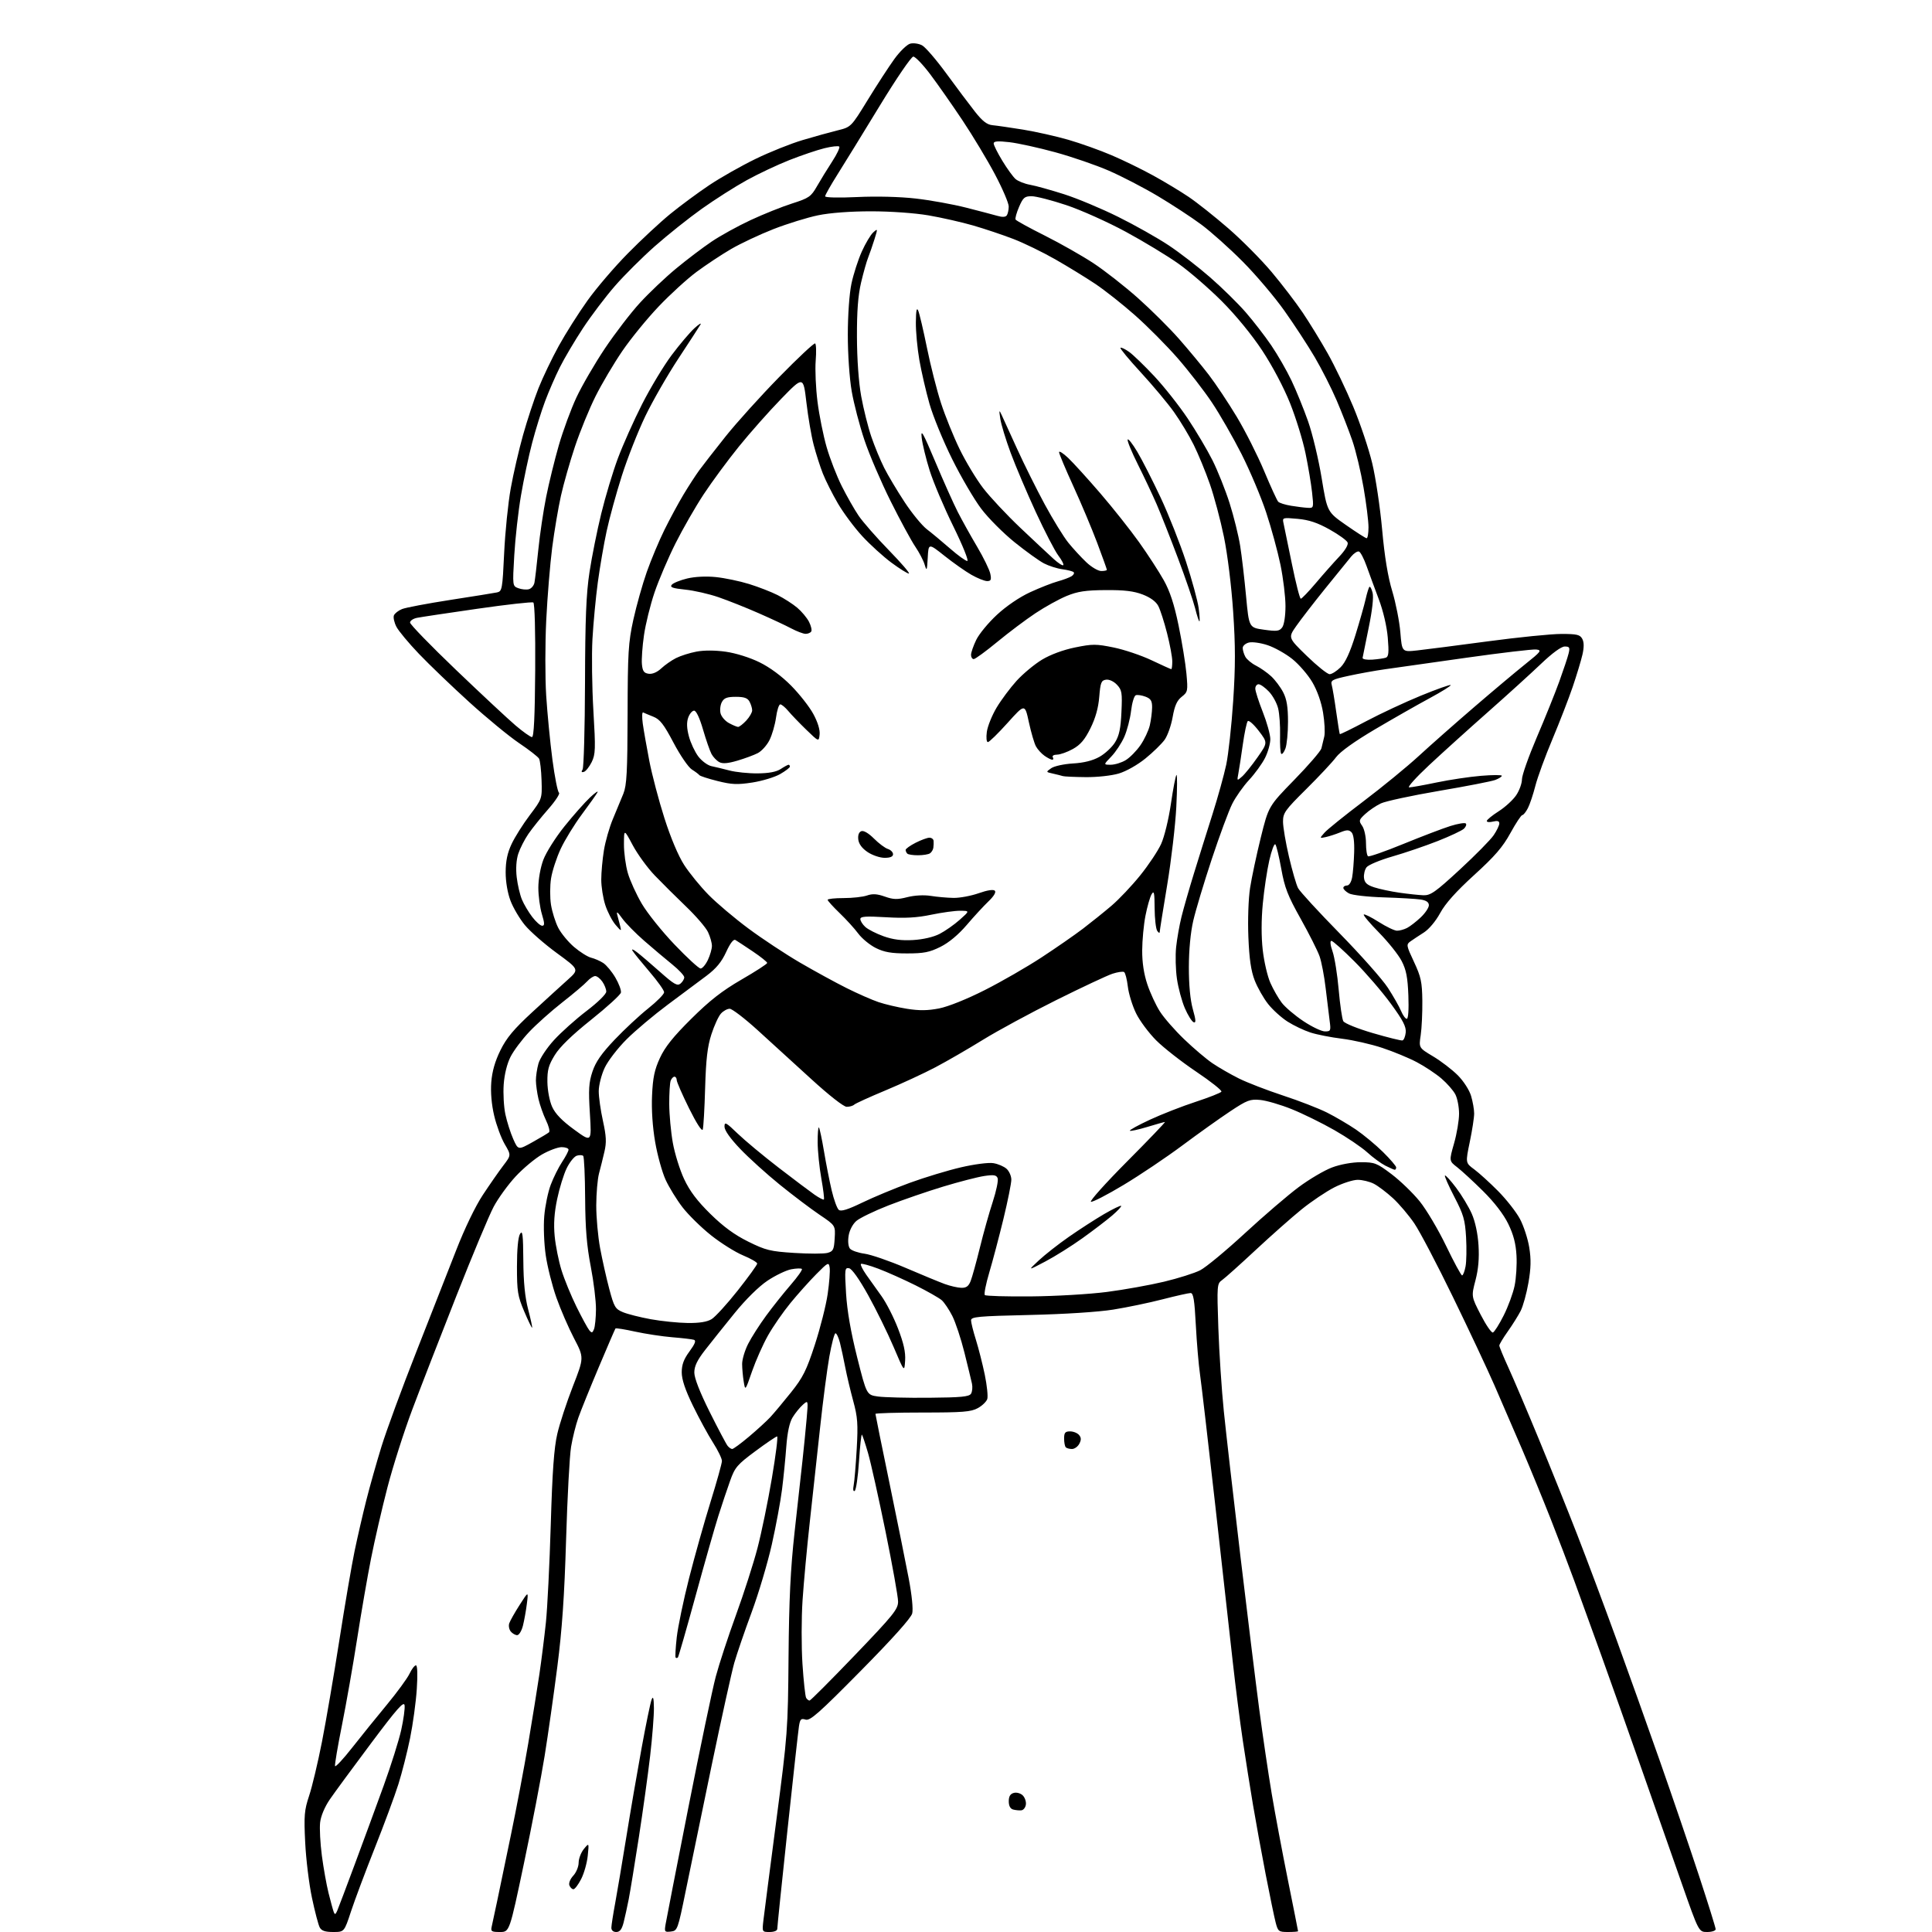 <?xml version="1.0" encoding="UTF-8" standalone="no"?>
<svg 
  version="1.1" 
  xmlns="http://www.w3.org/2000/svg" 
  xmlns:xlink="http://www.w3.org/1999/xlink" 
  xmlns:svg="http://www.w3.org/2000/svg"
  xmlns:rdf="http://www.w3.org/1999/02/22-rdf-syntax-ns#"
  xmlns:cc="http://creativecommons.org/ns#"
  xmlns:dc="http://purl.org/dc/elements/1.1/"
  viewBox="0 0 768 768"
  width="768"
  height="768"
>
<style>svg {background-color: white; }</style>"
<path stroke="none" fill="black" fill-rule="evenodd" d="M132.45,768.00C129.23,768.00 127.81,767.52 127.09,766.17C126.55,765.16 125.16,759.87 124.01,754.42C122.85,748.96 121.64,739.06 121.32,732.42C120.79,721.73 120.97,719.59 122.88,713.85C124.07,710.28 126.37,700.64 127.98,692.43C129.59,684.22 132.71,666.02 134.90,652.00C137.09,637.98 139.82,622.00 140.97,616.50C142.12,611.00 144.19,602.00 145.58,596.50C146.96,591.00 149.70,581.33 151.65,575.00C153.60,568.67 159.81,551.80 165.44,537.50C171.07,523.20 178.22,504.98 181.33,497.00C184.70,488.34 188.97,479.48 191.94,475.00C194.66,470.88 198.31,465.63 200.05,463.35C203.21,459.21 203.21,459.21 200.64,454.83C199.23,452.42 197.34,447.32 196.44,443.48C195.40,439.07 194.98,434.18 195.29,430.20C195.62,425.90 196.78,421.86 198.92,417.51C201.36,412.56 204.21,409.14 211.62,402.31C216.88,397.47 223.22,391.67 225.72,389.44C230.25,385.37 230.25,385.37 221.32,378.84C216.41,375.25 210.69,370.24 208.62,367.71C206.55,365.18 203.98,360.83 202.93,358.04C201.77,354.99 201.00,350.50 201.01,346.74C201.02,342.29 201.69,339.06 203.37,335.50C204.66,332.75 207.92,327.58 210.61,324.02C215.50,317.54 215.50,317.54 215.28,310.23C215.15,306.21 214.70,302.31 214.28,301.57C213.85,300.82 210.26,298.03 206.29,295.36C202.33,292.69 193.44,285.37 186.53,279.10C179.62,272.82 170.63,264.20 166.55,259.93C162.47,255.66 158.43,250.81 157.58,249.15C156.72,247.49 156.27,245.46 156.58,244.65C156.89,243.85 158.35,242.70 159.82,242.11C161.29,241.52 169.93,239.89 179.00,238.48C188.07,237.08 196.45,235.73 197.60,235.49C199.58,235.06 199.74,234.19 200.41,219.88C200.80,211.54 201.98,199.95 203.03,194.11C204.08,188.27 206.29,178.71 207.94,172.86C209.58,167.01 212.33,158.69 214.04,154.36C215.76,150.04 219.39,142.45 222.12,137.50C224.85,132.55 229.98,124.45 233.52,119.50C237.05,114.55 244.27,106.11 249.56,100.75C254.84,95.38 262.44,88.32 266.44,85.05C270.44,81.78 277.39,76.65 281.88,73.64C286.37,70.63 294.67,65.93 300.31,63.19C305.95,60.44 314.38,57.07 319.04,55.69C323.69,54.30 329.93,52.57 332.91,51.84C338.32,50.50 338.32,50.50 344.91,39.77C348.53,33.86 353.30,26.54 355.50,23.49C357.70,20.44 360.55,17.68 361.83,17.35C363.11,17.02 365.23,17.32 366.55,18.03C367.87,18.73 372.22,23.79 376.22,29.27C380.23,34.75 385.32,41.54 387.55,44.37C390.57,48.19 392.35,49.57 394.55,49.77C396.17,49.92 401.62,50.71 406.66,51.52C411.70,52.34 419.80,54.16 424.66,55.56C429.52,56.97 437.29,59.74 441.93,61.73C446.57,63.71 453.99,67.33 458.43,69.78C462.87,72.22 469.20,76.03 472.50,78.26C475.80,80.48 482.90,86.11 488.28,90.78C493.66,95.44 501.40,103.25 505.49,108.12C509.58,112.99 515.13,120.24 517.82,124.24C520.51,128.23 525.00,135.55 527.79,140.50C530.58,145.45 535.13,154.95 537.91,161.61C540.70,168.27 544.10,178.40 545.47,184.11C546.85,189.83 548.62,201.70 549.42,210.50C550.39,221.30 551.70,229.26 553.44,235.00C554.85,239.68 556.30,247.04 556.66,251.36C557.31,259.22 557.31,259.22 563.41,258.55C566.76,258.18 579.39,256.56 591.47,254.94C603.55,253.32 616.70,252.00 620.68,252.00C626.86,252.00 628.08,252.29 628.98,253.96C629.69,255.28 629.71,257.31 629.05,260.21C628.51,262.57 626.77,268.33 625.18,273.02C623.59,277.70 619.95,287.08 617.10,293.87C614.24,300.66 611.20,308.98 610.34,312.35C609.48,315.73 608.14,319.74 607.36,321.25C606.58,322.76 605.59,324.00 605.14,324.00C604.70,324.00 602.58,327.21 600.42,331.14C597.36,336.73 594.21,340.37 586.00,347.84C578.82,354.38 574.55,359.15 572.50,362.93C570.76,366.14 568.04,369.39 566.00,370.69C564.08,371.91 561.68,373.50 560.68,374.21C558.95,375.44 559.02,375.84 562.08,382.36C564.87,388.33 565.31,390.35 565.40,397.86C565.45,402.61 565.16,408.76 564.75,411.51C563.99,416.53 563.99,416.53 569.70,419.94C572.84,421.82 577.24,425.19 579.48,427.43C581.78,429.74 584.07,433.28 584.77,435.62C585.45,437.88 586.00,441.03 586.00,442.62C586.01,444.20 585.23,449.27 584.27,453.88C582.53,462.27 582.53,462.27 586.02,464.83C587.93,466.25 592.20,470.12 595.50,473.45C598.80,476.78 602.71,481.76 604.19,484.53C605.67,487.30 607.34,492.40 607.90,495.88C608.67,500.61 608.58,504.14 607.57,509.94C606.83,514.19 605.44,519.21 604.49,521.09C603.53,522.96 601.23,526.64 599.38,529.25C597.52,531.87 596.00,534.40 596.00,534.88C596.00,535.36 597.62,539.29 599.61,543.63C601.59,547.96 607.03,560.73 611.68,572.00C616.33,583.27 623.21,600.38 626.95,610.00C630.70,619.62 637.61,638.08 642.31,651.00C647.01,663.92 654.89,685.98 659.81,700.00C664.73,714.02 671.74,734.56 675.38,745.64C679.02,756.71 682.00,766.27 682.00,766.89C682.00,767.50 680.49,768.00 678.64,768.00C675.29,768.00 675.29,768.00 668.54,748.75C664.83,738.16 657.61,717.58 652.49,703.00C647.37,688.42 640.19,668.17 636.53,658.00C632.87,647.83 628.06,634.55 625.84,628.50C623.63,622.45 619.35,611.25 616.34,603.60C613.33,595.96 608.25,583.58 605.05,576.10C601.85,568.62 596.92,557.21 594.09,550.74C591.26,544.27 583.83,528.45 577.57,515.59C571.32,502.72 564.42,489.56 562.23,486.34C560.05,483.13 556.23,478.62 553.75,476.33C551.26,474.04 547.85,471.46 546.16,470.58C544.48,469.71 541.57,469.00 539.71,469.00C537.84,469.00 533.66,470.35 530.41,472.00C527.16,473.66 521.31,477.59 517.40,480.75C513.50,483.91 505.26,491.20 499.10,496.94C492.93,502.69 486.95,508.05 485.80,508.85C483.77,510.27 483.73,510.85 484.31,527.91C484.64,537.58 485.62,552.48 486.49,561.00C487.36,569.52 490.32,595.40 493.07,618.50C495.82,641.60 499.19,669.05 500.57,679.50C501.95,689.95 504.18,705.02 505.52,713.00C506.86,720.98 509.77,736.47 511.98,747.43C514.19,758.39 516.00,767.50 516.00,767.68C516.00,767.86 514.22,768.00 512.04,768.00C508.30,768.00 508.02,767.79 507.10,764.25C506.56,762.19 504.76,753.52 503.11,745.00C501.46,736.48 499.20,724.10 498.09,717.50C496.98,710.90 495.16,699.42 494.05,692.00C492.93,684.58 491.13,670.40 490.03,660.50C488.93,650.60 485.78,622.41 483.03,597.86C480.27,573.30 477.57,550.13 477.03,546.36C476.48,542.58 475.73,533.76 475.36,526.75C474.84,516.75 474.39,514.00 473.28,514.00C472.50,514.00 467.51,515.12 462.18,516.49C456.86,517.87 448.00,519.71 442.50,520.59C436.55,521.54 423.08,522.41 409.25,522.72C388.67,523.19 386.00,523.44 386.01,524.88C386.02,525.77 386.89,529.26 387.95,532.63C389.00,536.00 390.59,542.24 391.47,546.49C392.34,550.74 392.79,555.08 392.46,556.12C392.13,557.17 390.43,558.80 388.68,559.76C385.98,561.24 382.68,561.50 366.75,561.50C356.44,561.50 348.00,561.75 348.00,562.05C348.00,562.35 350.51,574.72 353.58,589.55C356.64,604.37 360.09,621.46 361.24,627.52C362.48,634.05 363.04,639.69 362.62,641.36C362.17,643.17 354.78,651.41 342.13,664.22C325.52,681.04 322.01,684.14 320.23,683.57C318.42,683.00 318.04,683.38 317.60,686.20C317.32,688.01 315.26,706.60 313.03,727.50C310.79,748.40 308.97,766.06 308.98,766.75C308.99,767.48 307.74,768.00 305.97,768.00C302.93,768.00 302.93,767.99 303.48,763.25C303.79,760.64 306.10,742.75 308.62,723.50C313.09,689.47 313.22,687.67 313.46,658.50C313.65,635.90 314.24,623.69 315.86,609.00C317.04,598.27 318.46,585.45 319.01,580.50C319.55,575.55 320.29,568.12 320.65,564.00C321.30,556.50 321.30,556.50 319.12,558.43C317.92,559.50 316.10,561.75 315.07,563.43C313.84,565.45 312.99,569.40 312.57,575.00C312.23,579.67 311.47,587.33 310.88,592.00C310.30,596.67 308.47,606.55 306.81,613.95C305.15,621.34 301.53,633.49 298.77,640.95C296.01,648.40 292.92,657.42 291.89,661.00C290.87,664.58 286.84,682.80 282.95,701.50C279.06,720.20 274.41,742.70 272.62,751.50C269.43,767.14 269.30,767.51 266.69,767.82C264.18,768.11 264.06,767.94 264.60,764.82C264.91,762.99 268.98,742.15 273.64,718.50C278.30,694.85 283.20,671.44 284.53,666.48C285.85,661.51 289.47,650.49 292.57,641.98C295.67,633.47 299.51,621.52 301.10,615.43C302.70,609.34 305.27,596.85 306.82,587.68C308.38,578.51 309.32,571.00 308.91,571.00C308.51,571.00 304.61,573.64 300.26,576.87C293.06,582.21 292.15,583.27 290.24,588.62C289.08,591.85 286.99,598.10 285.59,602.50C284.19,606.90 280.09,621.28 276.49,634.45C272.88,647.62 269.72,658.61 269.47,658.87C269.21,659.12 268.81,659.15 268.58,658.92C268.35,658.69 268.55,655.05 269.02,650.84C269.50,646.62 271.70,636.05 273.92,627.34C276.14,618.63 279.98,604.98 282.46,597.00C284.94,589.02 286.97,581.72 286.98,580.77C286.99,579.82 285.41,576.55 283.46,573.50C281.51,570.46 277.91,563.84 275.46,558.81C272.38,552.48 271.00,548.37 271.00,545.52C271.00,542.48 271.81,540.29 274.09,537.20C276.30,534.19 276.79,532.88 275.84,532.59C275.10,532.36 271.23,531.90 267.24,531.58C263.25,531.25 256.61,530.24 252.48,529.34C248.36,528.43 244.84,527.87 244.66,528.09C244.48,528.32 241.49,535.25 238.01,543.50C234.53,551.75 230.87,560.79 229.89,563.59C228.90,566.39 227.61,571.56 227.02,575.09C226.42,578.62 225.53,595.23 225.03,612.00C224.36,634.41 223.44,647.81 221.55,662.50C220.14,673.50 217.87,689.48 216.50,698.00C215.13,706.52 211.43,725.76 208.27,740.75C202.53,768.00 202.53,768.00 198.75,768.00C195.33,768.00 195.01,767.78 195.48,765.75C195.77,764.51 196.71,760.12 197.57,756.00C198.43,751.88 200.91,739.95 203.08,729.50C205.26,719.05 208.36,702.62 209.99,693.00C211.61,683.38 213.60,671.00 214.42,665.50C215.23,660.00 216.39,650.77 217.00,645.00C217.60,639.23 218.47,621.67 218.94,606.00C219.56,584.91 220.24,575.55 221.53,570.00C222.48,565.88 225.28,557.36 227.73,551.08C232.19,539.66 232.19,539.66 228.19,532.01C225.99,527.80 222.83,520.51 221.17,515.81C219.51,511.11 217.60,503.54 216.94,498.99C216.26,494.36 216.00,487.51 216.35,483.42C216.69,479.40 217.85,473.78 218.94,470.93C220.02,468.07 222.05,464.01 223.45,461.89C224.85,459.77 226.00,457.58 226.00,457.02C226.00,456.46 224.76,456.00 223.25,456.01C221.74,456.01 218.22,457.33 215.44,458.92C212.66,460.52 207.93,464.47 204.94,467.70C201.95,470.93 198.03,476.34 196.23,479.72C194.43,483.10 187.75,499.06 181.40,515.19C175.04,531.31 167.16,551.61 163.90,560.29C160.63,568.97 156.18,582.92 154.01,591.29C151.84,599.66 148.91,612.35 147.50,619.50C146.08,626.65 143.59,641.05 141.96,651.50C140.33,661.95 137.62,677.38 135.93,685.80C134.24,694.21 133.01,701.52 133.18,702.04C133.36,702.56 136.42,699.28 139.98,694.74C143.54,690.21 149.76,682.50 153.81,677.62C157.85,672.73 161.88,667.22 162.77,665.37C163.65,663.51 164.80,662.00 165.34,662.00C165.93,662.00 166.06,665.61 165.68,671.44C165.34,676.64 164.14,685.42 163.01,690.97C161.88,696.51 159.79,704.75 158.36,709.27C156.94,713.80 152.73,725.15 149.02,734.50C145.31,743.85 141.05,755.21 139.55,759.75C136.84,768.00 136.84,768.00 132.45,768.00zM244.96,768.00C243.75,768.00 243.01,767.33 243.03,766.25C243.05,765.29 243.73,760.90 244.55,756.50C245.36,752.10 247.33,740.40 248.93,730.50C250.52,720.60 253.26,704.66 255.01,695.07C256.76,685.49 258.57,676.71 259.04,675.57C259.64,674.07 259.89,675.02 259.94,679.00C259.97,682.02 259.30,690.58 258.44,698.00C257.58,705.42 255.55,720.05 253.93,730.50C252.31,740.95 250.51,751.98 249.92,755.00C249.33,758.02 248.41,762.19 247.89,764.25C247.18,766.98 246.39,768.00 244.96,768.00zM134.07,759.50C134.54,758.40 137.69,750.08 141.06,741.00C144.44,731.92 149.59,717.91 152.51,709.85C155.43,701.80 158.57,691.83 159.49,687.69C160.41,683.56 161.01,679.15 160.83,677.89C160.57,676.08 157.86,679.14 147.44,693.06C140.26,702.65 132.88,712.70 131.05,715.38C129.06,718.31 127.53,721.95 127.25,724.48C126.99,726.81 127.30,732.71 127.94,737.60C128.58,742.50 129.78,749.20 130.60,752.50C131.42,755.80 132.34,759.17 132.65,760.00C133.10,761.20 133.38,761.11 134.07,759.50zM227.95,751.00C227.39,751.00 226.67,750.30 226.34,749.45C226.01,748.57 226.67,746.92 227.87,745.63C229.04,744.39 230.01,742.05 230.02,740.44C230.03,738.82 230.97,736.38 232.10,735.00C234.16,732.50 234.16,732.50 233.64,737.68C233.35,740.53 232.18,744.69 231.03,746.93C229.89,749.17 228.50,751.00 227.95,751.00zM406.00,719.63C405.18,719.72 403.71,719.58 402.75,719.32C401.61,719.02 401.00,717.87 401.00,716.04C401.00,714.07 401.60,713.08 403.02,712.71C404.14,712.41 405.72,712.86 406.57,713.71C407.42,714.56 407.97,716.20 407.80,717.36C407.64,718.53 406.82,719.55 406.00,719.63zM321.81,676.00C322.20,676.00 330.27,667.91 339.76,658.02C355.20,641.93 357.00,639.69 357.00,636.64C357.00,634.76 354.76,622.26 352.03,608.86C349.29,595.46 346.16,581.40 345.06,577.62C343.96,573.83 342.86,570.53 342.62,570.29C342.38,570.04 341.85,574.84 341.46,580.94C341.06,587.05 340.30,592.31 339.76,592.65C339.17,593.01 339.01,592.12 339.35,590.38C339.66,588.79 340.20,582.30 340.56,575.95C341.12,566.07 340.92,563.31 339.18,556.95C338.06,552.85 336.63,546.80 335.99,543.50C335.36,540.20 334.41,535.81 333.89,533.75C333.36,531.69 332.56,530.00 332.12,530.00C331.68,530.00 330.59,534.16 329.68,539.25C328.78,544.34 327.12,557.05 326.00,567.50C324.88,577.95 323.04,594.77 321.92,604.87C320.80,614.98 319.50,629.03 319.03,636.10C318.56,643.16 318.55,654.56 318.99,661.42C319.44,668.27 320.10,674.36 320.46,674.94C320.82,675.52 321.43,676.00 321.81,676.00zM205.58,650.00C204.85,650.00 203.70,649.35 203.04,648.55C202.38,647.75 202.10,646.29 202.43,645.30C202.76,644.31 204.62,641.02 206.55,638.00C210.07,632.50 210.07,632.50 209.44,637.50C209.10,640.25 208.39,644.19 207.87,646.25C207.35,648.31 206.32,650.00 205.58,650.00zM291.07,576.00C291.52,576.00 294.51,573.81 297.70,571.12C300.89,568.44 304.70,564.95 306.18,563.37C307.65,561.79 311.36,557.35 314.44,553.50C319.21,547.52 320.59,544.75 323.93,534.50C326.08,527.90 328.37,518.86 329.01,514.41C329.66,509.97 330.01,505.24 329.81,503.91C329.45,501.62 329.20,501.74 324.47,506.51C321.74,509.27 317.11,514.44 314.19,518.01C311.27,521.58 307.26,527.37 305.28,530.89C303.30,534.40 300.46,540.80 298.96,545.10C296.25,552.94 296.25,552.94 295.64,549.22C295.30,547.17 295.02,544.02 295.01,542.22C295.00,540.41 296.08,536.81 297.39,534.22C298.71,531.62 301.93,526.58 304.56,523.00C307.18,519.42 311.58,513.91 314.32,510.74C317.07,507.57 319.07,504.73 318.76,504.43C318.45,504.12 316.55,504.18 314.53,504.56C312.51,504.94 308.27,506.98 305.11,509.08C301.62,511.42 296.46,516.50 291.94,522.08C287.85,527.11 282.59,533.70 280.25,536.71C277.14,540.71 276.00,543.10 276.00,545.60C276.00,547.80 278.20,553.43 282.11,561.27C285.47,567.99 288.68,574.06 289.24,574.75C289.79,575.44 290.62,576.00 291.07,576.00zM426.13,576.00C425.14,576.00 424.03,575.70 423.67,575.33C423.30,574.97 423.00,573.39 423.00,571.83C423.00,569.52 423.43,569.00 425.38,569.00C426.69,569.00 428.29,569.65 428.95,570.44C429.83,571.50 429.85,572.40 429.03,573.94C428.43,575.07 427.12,576.00 426.13,576.00zM369.29,555.63C382.10,555.52 385.25,555.22 386.00,554.01C386.50,553.19 386.67,551.39 386.37,550.01C386.07,548.63 384.72,543.05 383.36,537.61C382.01,532.18 379.84,525.65 378.56,523.11C377.27,520.58 375.38,517.76 374.36,516.86C373.34,515.96 368.68,513.31 364.00,510.97C359.32,508.64 352.63,505.64 349.12,504.32C345.62,503.00 342.51,502.15 342.23,502.44C341.94,502.73 342.90,504.66 344.35,506.73C345.81,508.80 348.54,512.64 350.43,515.26C352.32,517.88 355.27,523.66 356.98,528.11C359.23,533.94 360.02,537.50 359.80,540.85C359.50,545.50 359.50,545.50 355.20,535.39C352.83,529.83 348.30,520.60 345.13,514.89C341.60,508.53 338.65,504.36 337.53,504.15C335.82,503.82 335.74,504.48 336.32,514.15C336.74,521.05 338.21,529.50 340.72,539.50C344.50,554.50 344.50,554.50 349.00,555.13C351.48,555.48 360.60,555.71 369.29,555.63zM236.13,528.35C236.53,527.33 236.88,523.80 236.91,520.50C236.94,517.20 236.01,509.55 234.84,503.50C233.25,495.29 232.68,488.39 232.60,476.33C232.55,467.44 232.20,459.86 231.83,459.49C231.45,459.12 230.31,459.09 229.27,459.41C228.24,459.74 226.43,461.99 225.26,464.41C224.08,466.82 222.38,472.34 221.48,476.65C220.33,482.12 220.03,486.59 220.49,491.38C220.85,495.17 222.07,501.24 223.19,504.88C224.31,508.51 227.00,515.07 229.16,519.45C231.32,523.82 233.61,528.03 234.25,528.80C235.22,529.97 235.52,529.90 236.13,528.35zM593.45,529.69C594.03,529.51 595.95,526.47 597.73,522.93C599.51,519.40 601.47,514.07 602.08,511.10C602.70,508.12 603.04,502.71 602.83,499.07C602.57,494.36 601.62,490.74 599.54,486.48C597.70,482.70 594.02,477.92 589.56,473.50C585.68,469.65 581.04,465.38 579.26,464.00C576.02,461.50 576.02,461.50 578.01,454.52C579.11,450.68 580.00,445.37 580.00,442.72C580.00,440.07 579.34,436.62 578.53,435.05C577.72,433.48 575.22,430.63 572.98,428.72C570.74,426.80 566.34,423.88 563.20,422.23C560.07,420.57 553.90,418.02 549.50,416.56C545.10,415.09 537.90,413.45 533.50,412.91C529.10,412.37 523.43,411.26 520.89,410.43C518.36,409.61 514.29,407.67 511.85,406.12C509.41,404.57 505.92,401.42 504.10,399.12C502.28,396.82 499.88,392.59 498.76,389.72C497.29,385.92 496.61,381.23 496.25,372.50C495.97,365.67 496.26,357.27 496.92,353.00C497.56,348.88 499.47,339.88 501.17,333.00C504.27,320.50 504.27,320.50 514.50,310.00C520.13,304.23 524.98,298.60 525.28,297.50C525.57,296.40 526.09,294.25 526.43,292.73C526.77,291.20 526.55,286.93 525.93,283.23C525.24,279.08 523.60,274.45 521.65,271.15C519.92,268.21 516.34,264.08 513.70,261.96C511.06,259.85 506.65,257.38 503.90,256.47C501.15,255.55 497.80,255.08 496.45,255.42C495.10,255.76 494.00,256.73 494.00,257.58C494.00,258.44 494.46,260.00 495.03,261.06C495.60,262.11 497.51,263.71 499.28,264.60C501.05,265.50 503.78,267.41 505.34,268.86C506.90,270.31 509.04,273.17 510.09,275.21C511.50,277.95 512.00,281.01 512.00,286.90C512.00,291.28 511.54,296.09 510.97,297.57C510.41,299.06 509.66,299.99 509.31,299.65C508.96,299.30 508.75,295.97 508.85,292.26C508.94,288.54 508.60,283.76 508.09,281.64C507.58,279.51 505.92,276.48 504.39,274.89C502.87,273.30 501.04,272.00 500.31,272.00C499.59,272.00 499.00,272.79 499.00,273.75C499.01,274.71 500.34,278.88 501.97,283.00C503.60,287.12 504.95,291.98 504.97,293.79C504.98,295.60 504.04,298.97 502.87,301.29C501.70,303.61 498.85,307.54 496.53,310.04C494.22,312.53 491.20,316.81 489.83,319.54C488.45,322.27 484.80,332.15 481.70,341.50C478.60,350.85 475.29,361.88 474.34,366.00C473.26,370.67 472.60,377.65 472.59,384.50C472.58,391.57 473.15,397.53 474.17,401.17C475.41,405.57 475.48,406.74 474.48,406.35C473.77,406.08 472.20,403.56 470.99,400.76C469.79,397.96 468.37,392.71 467.85,389.08C467.33,385.46 467.18,379.80 467.53,376.50C467.88,373.20 468.83,367.80 469.65,364.50C470.46,361.20 472.72,353.32 474.67,347.00C476.62,340.68 479.93,330.10 482.03,323.50C484.12,316.90 486.56,308.12 487.44,304.00C488.31,299.88 489.56,288.47 490.21,278.66C491.12,264.92 491.12,256.76 490.20,243.16C489.52,232.96 487.96,220.38 486.53,213.39C485.16,206.73 482.64,197.28 480.93,192.39C479.22,187.50 476.34,180.50 474.52,176.83C472.70,173.16 469.16,167.29 466.66,163.78C464.16,160.27 458.24,153.20 453.52,148.07C448.79,142.94 445.14,138.53 445.40,138.26C445.67,138.00 447.21,138.73 448.84,139.88C450.46,141.04 454.99,145.42 458.91,149.61C462.82,153.80 468.76,161.32 472.10,166.31C475.44,171.31 479.88,178.79 481.97,182.95C484.05,187.10 487.12,194.78 488.78,200.00C490.44,205.22 492.33,212.88 492.99,217.00C493.64,221.12 494.69,230.12 495.33,237.00C496.50,249.49 496.50,249.49 502.46,250.32C507.60,251.04 508.59,250.91 509.71,249.38C510.46,248.36 511.00,244.82 511.00,240.92C511.00,237.23 510.10,229.86 509.01,224.53C507.91,219.20 505.35,209.82 503.31,203.67C501.28,197.53 496.87,187.10 493.53,180.50C490.18,173.90 484.89,164.68 481.76,160.00C478.64,155.32 472.50,147.40 468.13,142.38C463.75,137.37 456.14,129.71 451.22,125.36C446.30,121.00 439.17,115.37 435.38,112.84C431.60,110.31 424.45,105.93 419.50,103.10C414.55,100.27 407.05,96.62 402.84,95.00C398.62,93.37 391.42,90.96 386.83,89.63C382.25,88.31 374.26,86.50 369.07,85.61C363.62,84.68 354.01,84.00 346.28,84.00C338.01,84.00 329.98,84.60 325.21,85.58C320.97,86.45 313.00,88.92 307.50,91.06C302.00,93.21 294.38,96.80 290.56,99.03C286.74,101.26 280.59,105.34 276.89,108.08C273.19,110.83 266.41,117.01 261.83,121.83C257.25,126.64 250.74,134.61 247.38,139.54C244.01,144.47 239.23,152.55 236.75,157.50C234.27,162.45 230.59,171.44 228.57,177.48C226.55,183.51 224.04,192.34 222.98,197.09C221.92,201.84 220.36,211.07 219.51,217.61C218.67,224.15 217.60,237.15 217.14,246.50C216.68,255.85 216.67,269.35 217.12,276.50C217.58,283.65 218.69,295.12 219.60,302.00C220.51,308.88 221.68,314.77 222.20,315.11C222.72,315.44 220.82,318.36 217.97,321.61C215.12,324.85 211.55,329.30 210.04,331.50C208.53,333.70 206.72,337.25 206.02,339.38C205.23,341.81 205.00,345.31 205.40,348.71C205.75,351.70 206.68,355.69 207.47,357.57C208.25,359.46 210.10,362.57 211.57,364.50C213.04,366.42 214.81,368.00 215.52,368.00C216.55,368.00 216.52,367.07 215.40,363.34C214.63,360.78 214.00,356.07 214.00,352.88C214.00,349.54 214.84,344.82 215.99,341.77C217.08,338.85 220.86,332.87 224.39,328.48C227.92,324.09 232.49,318.93 234.55,317.00C236.61,315.07 237.94,314.18 237.49,315.00C237.04,315.82 234.26,319.76 231.29,323.74C228.33,327.72 224.56,333.86 222.91,337.38C221.26,340.90 219.53,346.19 219.06,349.14C218.59,352.09 218.58,356.82 219.03,359.66C219.49,362.49 220.78,366.61 221.90,368.80C223.02,370.99 225.85,374.43 228.19,376.43C230.53,378.43 233.58,380.35 234.97,380.70C236.36,381.04 238.53,381.98 239.79,382.80C241.05,383.62 243.22,386.23 244.62,388.61C246.02,391.00 247.01,393.67 246.83,394.56C246.65,395.45 241.34,400.30 235.03,405.34C227.36,411.46 222.55,416.13 220.54,419.40C218.05,423.45 217.54,425.32 217.60,430.14C217.65,433.45 218.46,437.70 219.48,439.97C220.74,442.75 223.40,445.51 228.25,449.04C235.20,454.12 235.20,454.12 234.49,442.66C233.89,433.10 234.06,430.33 235.51,425.97C236.79,422.12 239.10,418.80 244.31,413.31C248.19,409.22 254.21,403.62 257.69,400.85C261.16,398.09 264.00,395.20 264.00,394.44C264.00,393.68 261.39,390.00 258.19,386.28C255.00,382.55 251.98,378.83 251.49,378.02C250.93,377.09 251.57,377.28 253.20,378.52C254.63,379.61 258.77,383.14 262.40,386.37C267.91,391.27 269.25,392.04 270.50,391.00C271.33,390.32 272.00,389.19 272.00,388.50C272.00,387.81 269.86,385.51 267.25,383.40C264.64,381.29 259.64,377.08 256.14,374.03C252.64,370.99 248.65,366.93 247.28,365.00C245.45,362.44 244.94,362.10 245.39,363.75C245.73,364.99 246.26,367.01 246.57,368.25C247.09,370.28 246.90,370.22 244.68,367.62C243.33,366.04 241.50,362.50 240.61,359.76C239.72,357.01 239.00,352.46 239.01,349.64C239.01,346.81 239.49,341.57 240.07,338.00C240.65,334.43 242.26,328.80 243.66,325.50C245.05,322.20 246.92,317.70 247.80,315.50C249.14,312.17 249.42,306.86 249.48,284.00C249.53,259.37 249.77,255.44 251.77,246.31C253.01,240.71 255.41,232.16 257.12,227.32C258.83,222.49 261.98,214.96 264.13,210.61C266.29,206.25 269.69,199.95 271.71,196.59C273.72,193.24 276.52,188.93 277.92,187.00C279.32,185.07 284.05,179.00 288.43,173.50C292.82,168.00 302.45,157.33 309.85,149.78C317.24,142.23 323.62,136.27 324.03,136.52C324.44,136.77 324.54,139.88 324.25,143.42C323.97,146.97 324.29,154.28 324.97,159.68C325.65,165.07 327.29,173.22 328.61,177.78C329.93,182.34 332.64,189.32 334.64,193.29C336.63,197.25 339.63,202.53 341.31,205.00C342.98,207.47 348.40,213.66 353.36,218.75C358.31,223.84 361.89,228.00 361.29,228.00C360.70,228.00 357.58,226.05 354.36,223.67C351.14,221.29 345.93,216.56 342.78,213.15C339.63,209.74 335.27,203.88 333.08,200.13C330.89,196.38 328.20,191.03 327.10,188.25C326.00,185.47 324.36,180.33 323.45,176.84C322.53,173.36 321.24,165.78 320.56,160.00C319.33,149.50 319.33,149.50 310.58,158.50C305.76,163.45 298.18,172.00 293.73,177.50C289.28,183.00 282.98,191.55 279.72,196.50C276.46,201.45 271.42,210.22 268.52,216.00C265.62,221.78 261.87,230.55 260.19,235.50C258.51,240.45 256.62,248.11 255.99,252.52C255.35,256.92 254.99,262.10 255.17,264.02C255.43,266.80 255.98,267.57 257.86,267.83C259.33,268.04 261.21,267.24 262.86,265.70C264.31,264.34 266.96,262.49 268.75,261.59C270.54,260.69 274.18,259.53 276.85,259.03C279.86,258.46 284.29,258.47 288.52,259.07C292.50,259.64 298.08,261.38 301.92,263.27C306.04,265.29 310.75,268.77 314.50,272.57C317.80,275.91 321.77,280.97 323.31,283.82C325.06,287.03 326.01,290.13 325.81,291.96C325.50,294.91 325.50,294.91 320.50,290.07C317.75,287.40 314.52,284.04 313.33,282.61C312.13,281.17 310.71,280.00 310.17,280.00C309.63,280.00 308.87,282.36 308.48,285.25C308.08,288.14 306.91,292.18 305.87,294.23C304.83,296.28 302.75,298.59 301.24,299.37C299.73,300.15 296.09,301.50 293.14,302.37C289.35,303.49 287.24,303.66 285.92,302.95C284.89,302.40 283.50,300.95 282.84,299.73C282.18,298.50 280.66,294.12 279.46,290.00C278.12,285.38 276.76,282.50 275.92,282.50C275.16,282.50 274.11,283.75 273.57,285.27C272.90,287.19 272.98,289.49 273.86,292.76C274.55,295.34 276.24,298.93 277.60,300.72C278.97,302.52 281.31,304.24 282.79,304.55C284.28,304.86 287.52,305.64 290.00,306.29C292.48,306.94 297.48,307.46 301.13,307.43C305.61,307.40 308.59,306.84 310.34,305.70C311.77,304.76 313.17,304.00 313.46,304.00C313.76,304.00 314.00,304.34 313.99,304.75C313.99,305.16 312.23,306.50 310.08,307.73C307.94,308.95 302.99,310.45 299.08,311.06C293.12,311.98 290.88,311.89 285.23,310.47C281.53,309.55 278.27,308.49 278.00,308.12C277.73,307.75 276.38,306.74 275.00,305.87C273.62,304.99 270.35,300.21 267.73,295.23C263.89,287.94 262.33,285.93 259.73,284.91C257.95,284.20 256.13,283.44 255.67,283.21C255.22,282.97 255.15,284.97 255.51,287.64C255.88,290.31 257.06,297.00 258.12,302.50C259.19,308.00 261.88,318.23 264.12,325.23C266.61,333.04 269.64,340.23 271.97,343.84C274.06,347.07 278.41,352.41 281.64,355.69C284.86,358.98 292.00,365.01 297.51,369.10C303.01,373.19 312.24,379.28 318.01,382.65C323.78,386.01 332.10,390.56 336.50,392.76C340.90,394.96 346.62,397.48 349.21,398.35C351.80,399.23 356.90,400.43 360.55,401.01C365.45,401.79 368.77,401.75 373.33,400.86C376.97,400.14 384.38,397.16 391.49,393.56C398.10,390.22 408.23,384.38 414.00,380.60C419.77,376.82 427.20,371.67 430.50,369.16C433.80,366.64 438.90,362.54 441.84,360.04C444.78,357.54 449.91,352.12 453.23,348.00C456.56,343.88 460.31,338.25 461.56,335.50C462.84,332.71 464.56,325.66 465.45,319.56C466.33,313.54 467.32,308.37 467.66,308.06C468.00,307.75 467.97,313.46 467.60,320.74C467.23,328.02 465.60,341.97 463.98,351.74C462.35,361.51 461.01,369.95 461.00,370.50C460.98,371.05 460.53,370.82 460.00,370.00C459.47,369.18 459.01,365.12 458.98,361.00C458.95,354.79 458.74,353.85 457.77,355.50C457.13,356.60 456.04,360.43 455.34,364.00C454.64,367.57 454.06,373.78 454.04,377.78C454.01,382.58 454.71,387.19 456.08,391.28C457.22,394.70 459.47,399.56 461.08,402.08C462.68,404.60 467.03,409.58 470.75,413.14C474.46,416.71 479.52,421.00 482.00,422.68C484.48,424.36 489.20,427.08 492.50,428.72C495.80,430.36 503.68,433.40 510.00,435.48C516.33,437.55 524.20,440.61 527.50,442.26C530.80,443.92 535.98,446.96 539.00,449.01C542.02,451.07 546.86,455.08 549.75,457.93C552.64,460.78 555.00,463.54 555.00,464.06C555.00,464.57 554.75,465.00 554.45,465.00C554.15,465.00 552.46,464.26 550.70,463.37C548.94,462.47 545.70,460.09 543.50,458.08C541.30,456.07 535.45,452.11 530.50,449.28C525.55,446.45 517.90,442.69 513.50,440.92C509.10,439.14 503.48,437.50 501.00,437.25C496.93,436.86 495.78,437.29 489.00,441.79C484.88,444.52 476.32,450.62 470.00,455.33C463.68,460.04 453.18,467.10 446.67,471.01C440.17,474.92 434.32,477.94 433.67,477.72C433.03,477.50 439.51,470.28 448.08,461.66C456.65,453.05 463.40,446.00 463.08,446.01C462.76,446.01 459.60,446.90 456.05,447.98C452.51,449.05 449.40,449.73 449.14,449.48C448.89,449.22 452.47,447.26 457.09,445.11C461.72,442.96 469.89,439.76 475.25,438.01C480.61,436.25 485.24,434.43 485.53,433.95C485.82,433.48 481.32,429.91 475.53,426.02C469.74,422.13 462.58,416.53 459.62,413.58C456.67,410.62 453.05,405.77 451.60,402.79C450.14,399.81 448.67,395.03 448.33,392.16C447.99,389.29 447.32,386.70 446.84,386.40C446.36,386.10 444.28,386.40 442.23,387.07C440.18,387.74 430.13,392.45 419.90,397.54C409.67,402.64 396.55,409.74 390.74,413.33C384.93,416.92 376.43,421.84 371.84,424.26C367.25,426.68 358.32,430.81 352.00,433.45C345.68,436.08 340.07,438.63 339.55,439.12C339.03,439.60 337.68,439.99 336.55,439.97C335.36,439.96 329.46,435.33 322.50,428.96C315.90,422.92 306.29,414.16 301.15,409.49C296.01,404.82 291.02,401.00 290.06,401.00C289.10,401.00 287.53,401.86 286.58,402.92C285.62,403.97 283.92,407.68 282.79,411.17C281.22,416.02 280.64,421.00 280.30,432.50C280.07,440.75 279.64,448.18 279.35,449.00C279.04,449.90 276.85,446.50 273.91,440.58C271.21,435.12 269.00,430.06 269.00,429.33C269.00,428.60 268.60,428.00 268.11,428.00C267.62,428.00 266.94,428.71 266.61,429.58C266.27,430.45 266.02,434.61 266.03,438.83C266.05,443.05 266.69,450.00 267.46,454.29C268.22,458.57 270.24,465.06 271.95,468.70C274.17,473.45 277.13,477.38 282.37,482.53C287.55,487.62 291.97,490.86 297.43,493.56C304.40,497.01 306.20,497.45 315.75,498.06C321.57,498.43 327.50,498.43 328.92,498.05C331.21,497.44 331.53,496.79 331.80,492.25C332.10,487.14 332.10,487.14 325.80,482.89C322.33,480.55 315.23,475.18 310.00,470.95C304.77,466.72 297.69,460.31 294.25,456.71C290.29,452.57 288.00,449.33 288.00,447.87C288.00,445.82 288.57,446.12 293.25,450.63C296.14,453.41 303.45,459.49 309.50,464.15C315.55,468.81 321.99,473.65 323.81,474.92C325.63,476.18 327.29,477.04 327.51,476.82C327.73,476.60 327.27,472.84 326.49,468.46C325.71,464.08 325.05,457.61 325.03,454.08C325.02,450.55 325.24,447.90 325.53,448.19C325.81,448.48 326.72,452.72 327.54,457.61C328.36,462.50 329.74,469.52 330.61,473.21C331.48,476.90 332.75,480.38 333.43,480.94C334.31,481.68 336.98,480.85 342.75,478.06C347.19,475.91 355.70,472.37 361.66,470.19C367.62,468.02 376.77,465.24 382.00,464.03C387.38,462.78 392.96,462.06 394.87,462.37C396.73,462.67 399.09,463.68 400.12,464.61C401.16,465.55 402.01,467.48 402.02,468.90C402.03,470.33 400.62,477.35 398.89,484.50C397.15,491.65 394.62,501.24 393.26,505.81C391.90,510.38 391.10,514.43 391.49,514.81C391.87,515.19 400.13,515.43 409.85,515.34C419.56,515.26 433.12,514.46 440.00,513.57C446.88,512.68 457.11,510.84 462.75,509.49C468.39,508.14 474.85,506.10 477.09,504.95C479.34,503.81 487.32,497.20 494.84,490.26C502.35,483.33 511.98,475.07 516.23,471.91C520.48,468.75 526.46,465.22 529.52,464.08C532.84,462.84 537.45,462.00 540.98,462.00C546.48,462.00 547.32,462.33 553.16,466.75C556.61,469.36 561.63,474.20 564.31,477.50C566.99,480.80 571.73,488.78 574.84,495.24C577.95,501.70 580.82,506.99 581.20,506.99C581.59,507.00 582.21,505.39 582.58,503.43C582.95,501.47 583.04,496.26 582.79,491.85C582.38,484.89 581.78,482.80 578.13,475.79C575.83,471.35 574.14,467.53 574.38,467.29C574.62,467.04 576.63,469.24 578.84,472.17C581.05,475.10 583.85,479.75 585.06,482.50C586.42,485.59 587.44,490.37 587.73,495.00C588.06,500.15 587.68,504.51 586.53,508.92C584.85,515.35 584.85,515.35 588.63,522.69C590.71,526.73 592.88,529.88 593.45,529.69zM211.52,527.79C211.38,527.95 209.96,525.03 208.38,521.30C205.79,515.20 205.50,513.40 205.50,503.51C205.50,496.61 205.96,491.75 206.72,490.50C207.72,488.85 207.95,490.71 208.03,501.00C208.09,509.67 208.68,515.64 209.95,520.50C210.96,524.35 211.67,527.63 211.52,527.79zM273.35,525.91C277.99,525.97 281.04,525.48 282.85,524.40C284.31,523.52 288.99,518.39 293.25,513.01C297.51,507.62 301.00,502.80 301.00,502.29C301.00,501.78 298.47,500.32 295.39,499.04C292.30,497.76 286.56,494.16 282.64,491.04C278.71,487.91 273.61,482.90 271.29,479.89C268.98,476.88 265.96,471.97 264.58,468.96C263.21,465.96 261.34,459.23 260.44,454.00C259.41,448.06 258.94,441.13 259.20,435.50C259.51,428.39 260.17,425.26 262.32,420.58C264.32,416.23 267.61,412.11 274.77,405.01C282.14,397.70 286.99,393.91 294.72,389.42C300.35,386.17 304.96,383.18 304.97,382.79C304.99,382.40 302.41,380.34 299.25,378.21C296.09,376.09 292.97,374.04 292.33,373.66C291.58,373.23 290.26,374.95 288.66,378.43C286.84,382.40 284.72,384.97 280.83,387.90C277.90,390.10 271.00,395.25 265.50,399.33C260.00,403.42 252.62,409.62 249.10,413.13C245.57,416.64 241.64,421.75 240.36,424.50C239.07,427.25 238.02,431.40 238.01,433.72C238.00,436.04 238.75,441.38 239.68,445.57C241.02,451.68 241.14,454.13 240.26,457.85C239.67,460.41 238.70,464.30 238.11,466.50C237.53,468.70 237.04,474.39 237.02,479.14C237.01,483.89 237.70,491.54 238.55,496.14C239.41,500.74 241.04,508.04 242.19,512.36C244.10,519.54 244.56,520.34 247.62,521.61C249.46,522.38 254.46,523.64 258.73,524.42C263.00,525.19 269.58,525.86 273.35,525.91zM382.13,511.93C384.10,511.98 385.03,511.31 385.84,509.25C386.44,507.74 388.09,501.77 389.51,496.00C390.92,490.23 393.23,482.00 394.64,477.72C396.04,473.43 396.92,469.22 396.58,468.35C396.09,467.08 395.07,466.91 391.24,467.48C388.63,467.87 381.32,469.76 375.00,471.67C368.68,473.58 358.86,476.96 353.19,479.17C347.52,481.39 341.77,484.17 340.41,485.35C338.96,486.61 337.68,489.06 337.34,491.24C336.98,493.45 337.21,495.54 337.88,496.36C338.51,497.11 341.13,498.02 343.70,498.37C346.28,498.73 353.58,501.25 359.94,503.97C366.30,506.70 373.30,509.59 375.50,510.40C377.70,511.20 380.68,511.89 382.13,511.93zM415.50,501.48C408.50,505.17 408.50,505.17 412.92,501.05C415.34,498.79 420.74,494.55 424.92,491.64C429.09,488.73 435.37,484.68 438.87,482.63C442.38,480.59 445.44,479.11 445.67,479.34C445.91,479.57 444.30,481.30 442.10,483.19C439.90,485.07 434.59,489.13 430.30,492.20C426.01,495.28 419.35,499.46 415.50,501.48zM211.74,453.99C214.91,452.23 217.84,450.47 218.25,450.09C218.67,449.70 218.12,447.55 217.03,445.31C215.95,443.06 214.61,439.26 214.05,436.86C213.50,434.46 213.04,431.15 213.03,429.50C213.02,427.85 213.47,424.83 214.04,422.79C214.61,420.73 217.37,416.57 220.23,413.44C223.07,410.33 228.90,405.12 233.19,401.85C237.65,398.46 241.00,395.17 241.00,394.18C241.00,393.22 240.30,391.44 239.44,390.22C238.59,389.00 237.31,388.00 236.60,388.00C235.89,388.00 234.45,388.95 233.40,390.11C232.36,391.27 227.90,395.04 223.50,398.48C219.10,401.93 213.19,407.20 210.36,410.20C207.53,413.19 204.20,417.64 202.96,420.07C201.57,422.80 200.52,427.02 200.23,431.07C199.97,434.68 200.27,440.04 200.90,442.98C201.53,445.92 202.93,450.32 204.01,452.76C205.98,457.20 205.98,457.20 211.74,453.99zM557.50,413.59C558.05,413.45 558.63,412.03 558.80,410.41C559.02,408.14 557.70,405.57 552.89,398.99C549.49,394.32 543.00,386.79 538.48,382.25C533.96,377.71 529.80,374.00 529.25,374.00C528.64,374.00 528.82,375.69 529.72,378.25C530.53,380.59 531.63,387.42 532.15,393.43C532.68,399.45 533.50,405.07 533.98,405.93C534.47,406.80 539.63,408.89 545.68,410.66C551.63,412.40 556.95,413.72 557.50,413.59zM526.68,410.00C528.98,410.00 529.09,409.75 528.55,405.75C528.24,403.41 527.53,397.59 526.97,392.82C526.42,388.05 525.32,382.33 524.54,380.11C523.76,377.90 520.37,371.18 517.02,365.19C511.91,356.07 510.66,352.85 509.33,345.40C508.45,340.50 507.39,336.12 506.97,335.65C506.55,335.19 505.47,338.04 504.57,341.99C503.67,345.94 502.50,353.71 501.98,359.25C501.37,365.64 501.36,372.39 501.96,377.67C502.48,382.26 503.84,388.12 504.99,390.70C506.13,393.28 508.16,396.83 509.51,398.60C510.85,400.36 514.71,403.65 518.09,405.90C521.47,408.16 525.33,410.00 526.68,410.00zM559.22,405.00C559.81,405.00 560.06,401.33 559.85,395.75C559.57,388.48 559.00,385.53 557.17,382.00C555.89,379.52 551.86,374.48 548.23,370.78C544.59,367.08 541.84,363.83 542.12,363.54C542.41,363.26 545.08,364.59 548.07,366.49C551.06,368.39 554.32,369.96 555.32,369.97C556.31,369.99 558.11,369.50 559.32,368.88C560.52,368.26 562.96,366.38 564.75,364.68C566.54,362.99 568.00,360.82 568.00,359.85C568.00,358.64 566.99,357.93 564.75,357.58C562.96,357.30 556.33,356.92 550.00,356.72C543.55,356.52 537.51,355.83 536.25,355.15C535.01,354.48 534.00,353.50 534.00,352.96C534.00,352.43 534.65,352.00 535.45,352.00C536.31,352.00 537.15,350.66 537.50,348.75C537.83,346.96 538.19,342.49 538.30,338.81C538.43,334.50 538.05,331.66 537.24,330.84C536.21,329.82 535.35,329.82 532.74,330.89C530.96,331.61 528.38,332.45 527.00,332.75C524.50,333.29 524.50,333.29 526.50,331.01C527.60,329.75 534.58,324.13 542.00,318.52C549.42,312.91 559.33,304.80 564.00,300.50C568.67,296.20 578.58,287.46 586.00,281.08C593.42,274.69 602.59,267.00 606.36,263.98C612.59,259.00 612.99,258.47 610.70,258.19C609.31,258.02 596.78,259.50 582.84,261.47C568.90,263.45 554.35,265.51 550.50,266.05C546.65,266.59 540.20,267.76 536.16,268.64C529.48,270.10 528.88,270.43 529.40,272.37C529.72,273.54 530.52,278.32 531.17,283.00C531.83,287.68 532.47,291.64 532.59,291.82C532.71,292.00 537.46,289.67 543.15,286.65C548.84,283.64 558.61,279.08 564.86,276.52C571.10,273.97 576.41,272.08 576.66,272.33C576.91,272.58 573.15,274.92 568.31,277.54C563.46,280.15 553.70,285.72 546.61,289.90C538.49,294.69 532.76,298.79 531.11,301.00C529.68,302.93 524.34,308.63 519.25,313.68C510.77,322.08 510.00,323.17 510.02,326.68C510.03,328.78 511.09,335.02 512.38,340.55C513.67,346.08 515.30,351.71 516.01,353.05C516.72,354.40 524.16,362.49 532.54,371.04C540.91,379.59 549.55,389.33 551.73,392.70C553.90,396.06 556.26,400.21 556.96,401.91C557.67,403.61 558.68,405.00 559.22,405.00zM278.50,385.00C279.20,385.00 280.50,383.47 281.39,381.60C282.27,379.73 283.00,377.21 283.00,376.00C283.00,374.79 282.30,372.32 281.44,370.51C280.58,368.69 276.65,364.13 272.71,360.36C268.77,356.59 263.18,351.02 260.27,348.00C257.37,344.98 253.44,339.57 251.53,336.00C248.06,329.50 248.06,329.50 248.03,335.57C248.01,338.91 248.71,344.08 249.58,347.07C250.45,350.06 252.95,355.55 255.14,359.27C257.33,363.00 263.19,370.31 268.18,375.52C273.16,380.74 277.81,385.00 278.50,385.00zM360.55,379.00C354.34,379.00 351.51,378.51 348.18,376.86C345.81,375.69 342.66,373.10 341.18,371.12C339.71,369.13 336.36,365.46 333.75,362.95C331.14,360.43 329.00,358.07 329.00,357.69C329.00,357.31 331.86,357.00 335.35,357.00C338.84,357.00 343.03,356.54 344.65,355.97C346.85,355.21 348.64,355.31 351.72,356.40C355.13,357.61 356.69,357.65 360.68,356.63C363.59,355.90 367.28,355.70 370.00,356.13C372.48,356.53 376.54,356.89 379.04,356.93C381.53,356.97 386.03,356.13 389.04,355.07C392.42,353.87 394.86,353.49 395.45,354.06C396.04,354.65 395.10,356.23 392.95,358.29C391.05,360.11 387.15,364.33 384.29,367.69C380.97,371.57 377.17,374.74 373.84,376.39C369.50,378.55 367.23,379.00 360.55,379.00zM363.00,373.68C366.94,373.45 371.08,372.49 373.50,371.24C375.70,370.11 379.30,367.59 381.50,365.63C385.50,362.08 385.50,362.08 381.71,362.04C379.62,362.02 374.45,362.73 370.21,363.61C364.52,364.81 359.81,365.07 352.25,364.62C344.06,364.14 342.00,364.29 342.00,365.35C342.00,366.09 342.90,367.50 344.00,368.50C345.10,369.49 348.36,371.15 351.25,372.18C354.98,373.51 358.38,373.95 363.00,373.68zM565.80,355.88C568.67,355.98 570.57,354.65 580.30,345.67C586.46,339.99 592.51,333.85 593.75,332.02C594.99,330.20 596.00,328.09 596.00,327.33C596.00,326.37 595.26,326.15 593.50,326.59C592.12,326.93 591.01,326.83 591.02,326.36C591.03,325.89 593.15,324.15 595.74,322.50C598.33,320.85 601.47,317.97 602.72,316.10C603.98,314.23 605.00,311.40 605.00,309.80C605.00,308.20 607.64,300.73 610.86,293.19C614.09,285.66 618.11,275.68 619.81,271.00C621.50,266.32 623.19,261.26 623.55,259.75C624.13,257.38 623.91,257.00 622.00,257.00C620.63,257.00 617.07,259.60 612.64,263.83C608.71,267.58 599.20,276.22 591.50,283.02C583.80,289.82 573.26,299.34 568.07,304.19C562.88,309.04 559.32,313.00 560.16,313.00C561.00,313.00 565.92,312.12 571.09,311.04C576.27,309.96 584.21,308.77 588.75,308.40C593.29,308.02 597.00,308.01 597.00,308.38C597.00,308.75 595.82,309.50 594.37,310.05C592.93,310.60 582.88,312.55 572.05,314.39C561.21,316.24 550.80,318.48 548.91,319.37C547.02,320.27 544.24,322.15 542.72,323.56C540.16,325.93 540.07,326.26 541.48,328.28C542.32,329.47 543.00,332.56 543.00,335.16C543.00,337.76 543.37,340.11 543.82,340.39C544.27,340.66 550.58,338.46 557.86,335.48C565.13,332.51 573.53,329.30 576.53,328.36C579.52,327.42 582.29,326.96 582.68,327.35C583.06,327.73 582.73,328.66 581.94,329.42C581.15,330.17 576.45,332.38 571.50,334.33C566.55,336.28 558.45,339.04 553.50,340.46C548.55,341.89 543.92,343.82 543.21,344.77C542.50,345.72 542.05,347.62 542.21,349.00C542.43,350.90 543.40,351.80 546.28,352.73C548.36,353.41 552.86,354.37 556.28,354.86C559.70,355.35 563.98,355.81 565.80,355.88zM351.65,341.00C349.80,341.00 346.77,339.97 344.90,338.72C342.68,337.23 341.39,335.49 341.18,333.71C340.98,331.98 341.42,330.78 342.38,330.41C343.31,330.05 345.25,331.19 347.40,333.33C349.32,335.26 351.82,337.13 352.95,337.48C354.08,337.84 355.00,338.78 355.00,339.57C355.00,340.53 353.89,341.00 351.65,341.00zM364.92,339.98C362.95,339.99 361.03,339.70 360.67,339.33C360.30,338.97 360.00,338.30 360.00,337.85C360.00,337.41 361.78,336.13 363.96,335.02C366.14,333.91 368.61,333.00 369.46,333.00C370.31,333.00 371.05,333.56 371.12,334.25C371.18,334.94 371.14,336.18 371.02,337.00C370.90,337.82 370.28,338.83 369.65,339.23C369.02,339.64 366.89,339.98 364.92,339.98zM493.75,308.68C494.88,307.69 497.64,304.25 499.88,301.05C503.96,295.24 503.96,295.24 500.37,290.53C498.39,287.94 496.43,286.20 496.00,286.66C495.58,287.12 494.69,291.32 494.03,296.00C493.37,300.68 492.58,305.85 492.26,307.50C491.70,310.46 491.72,310.48 493.75,308.68zM431.57,308.92C427.13,308.88 423.05,308.69 422.50,308.51C421.95,308.33 420.20,307.89 418.61,307.53C415.72,306.89 415.72,306.89 417.87,305.38C419.06,304.54 422.93,303.70 426.52,303.49C430.87,303.24 434.36,302.36 437.06,300.85C439.28,299.60 442.07,297.01 443.25,295.09C444.89,292.44 445.50,289.59 445.79,283.06C446.15,275.33 445.97,274.28 444.00,272.19C442.72,270.84 440.92,270.01 439.66,270.19C437.77,270.46 437.44,271.30 436.97,277.00C436.62,281.38 435.48,285.46 433.47,289.50C431.25,294.00 429.50,296.06 426.50,297.73C424.30,298.96 421.46,299.97 420.19,299.98C418.91,299.99 418.16,300.44 418.50,301.00C418.84,301.55 418.74,302.00 418.28,302.00C417.82,302.00 416.45,301.30 415.23,300.45C414.01,299.60 412.47,297.91 411.81,296.70C411.14,295.49 409.88,291.17 409.00,287.11C407.40,279.71 407.40,279.71 400.53,287.36C396.75,291.56 393.23,295.00 392.70,295.00C392.15,295.00 391.97,293.25 392.28,290.94C392.58,288.71 394.33,284.37 396.16,281.30C398.00,278.22 401.59,273.41 404.14,270.60C406.70,267.80 411.24,264.02 414.25,262.21C417.59,260.20 422.68,258.32 427.36,257.37C434.28,255.96 435.72,255.96 442.67,257.38C446.89,258.24 453.69,260.53 457.78,262.47C461.86,264.41 465.39,266.00 465.60,266.00C465.82,266.00 466.00,264.61 466.00,262.92C466.00,261.22 465.07,256.19 463.93,251.74C462.80,247.28 461.23,242.41 460.45,240.91C459.54,239.15 457.35,237.53 454.27,236.34C450.72,234.97 446.95,234.52 439.50,234.57C431.53,234.63 428.39,235.10 424.02,236.90C421.01,238.14 415.43,241.22 411.63,243.75C407.83,246.27 400.99,251.41 396.43,255.17C391.87,258.93 387.66,262.00 387.07,262.00C386.48,262.00 386.00,261.24 386.00,260.32C386.00,259.39 386.93,256.71 388.07,254.36C389.20,252.01 392.92,247.51 396.32,244.37C400.03,240.93 405.29,237.35 409.50,235.42C413.35,233.64 418.30,231.70 420.50,231.10C422.70,230.49 425.16,229.57 425.97,229.05C426.78,228.53 427.15,227.81 426.79,227.45C426.43,227.09 424.41,226.57 422.32,226.29C420.22,226.01 416.93,224.96 415.00,223.96C413.07,222.96 407.82,219.18 403.32,215.56C398.82,211.93 392.84,205.94 390.05,202.23C387.25,198.53 382.05,189.65 378.50,182.50C374.95,175.35 370.89,165.46 369.48,160.51C368.08,155.57 366.27,147.75 365.46,143.13C364.66,138.52 364.03,131.76 364.07,128.12C364.12,123.43 364.39,122.08 365.01,123.50C365.49,124.60 367.05,131.24 368.48,138.26C369.90,145.28 372.42,155.18 374.07,160.26C375.72,165.34 379.04,173.55 381.45,178.50C383.85,183.45 388.06,190.43 390.79,194.00C393.53,197.57 400.21,204.70 405.63,209.84C411.06,214.97 416.99,220.53 418.82,222.18C420.64,223.84 422.38,224.96 422.67,224.66C422.96,224.37 422.07,222.64 420.69,220.82C419.31,218.99 415.27,211.20 411.72,203.50C408.17,195.80 403.68,185.22 401.75,180.00C399.82,174.78 397.97,168.70 397.64,166.50C397.10,162.92 397.16,162.76 398.19,165.00C398.83,166.38 401.60,172.45 404.35,178.50C407.10,184.55 412.03,194.45 415.30,200.50C418.58,206.55 422.80,213.41 424.69,215.75C426.59,218.09 429.79,221.57 431.82,223.49C433.84,225.41 436.51,226.99 437.75,226.99C438.99,227.00 440.00,226.78 440.00,226.51C440.00,226.25 438.26,221.41 436.14,215.76C434.01,210.12 429.74,199.96 426.64,193.20C423.54,186.43 421.00,180.38 421.00,179.75C421.00,179.12 422.63,180.16 424.63,182.05C426.63,183.95 432.37,190.27 437.39,196.10C442.41,201.93 449.36,210.70 452.85,215.60C456.33,220.49 460.72,227.26 462.61,230.64C465.06,235.01 466.76,240.19 468.50,248.62C469.85,255.13 471.25,263.72 471.62,267.72C472.25,274.68 472.17,275.08 469.75,276.98C467.86,278.47 466.95,280.52 466.15,285.02C465.57,288.35 464.14,292.40 462.98,294.04C461.81,295.67 458.39,299.02 455.36,301.48C452.21,304.05 447.68,306.61 444.75,307.48C441.87,308.34 436.11,308.97 431.57,308.92zM232.11,306.83C231.14,307.13 230.98,306.84 231.59,305.88C232.06,305.12 232.49,289.65 232.55,271.50C232.62,245.85 233.02,236.03 234.34,227.40C235.27,221.30 237.37,210.83 239.01,204.14C240.64,197.45 243.61,187.59 245.60,182.24C247.60,176.88 251.93,167.18 255.23,160.68C258.53,154.19 263.81,145.41 266.98,141.18C270.14,136.96 274.21,132.15 276.02,130.50C277.83,128.85 278.93,128.18 278.46,129.00C277.99,129.82 274.04,135.90 269.69,142.50C265.34,149.10 259.40,159.45 256.49,165.50C253.59,171.55 249.40,182.18 247.19,189.12C244.98,196.06 242.26,205.96 241.15,211.12C240.03,216.28 238.46,225.45 237.64,231.50C236.82,237.55 235.87,247.68 235.51,254.00C235.16,260.32 235.33,273.15 235.88,282.50C236.79,297.77 236.72,299.85 235.20,302.95C234.26,304.84 232.87,306.59 232.11,306.83zM441.55,304.00C443.17,303.99 445.85,303.17 447.50,302.16C449.15,301.16 451.78,298.49 453.34,296.23C454.90,293.98 456.58,290.41 457.07,288.32C457.55,286.22 457.96,283.03 457.98,281.23C458.00,278.59 457.48,277.75 455.33,276.93C453.86,276.38 452.12,276.12 451.48,276.37C450.83,276.62 449.99,279.42 449.62,282.58C449.25,285.75 448.03,290.40 446.92,292.92C445.81,295.44 443.48,298.96 441.75,300.75C438.61,304.00 438.61,304.00 441.55,304.00zM211.47,293.00C212.23,293.00 212.62,284.88 212.75,266.54C212.86,250.98 212.55,239.84 212.00,239.50C211.49,239.19 201.49,240.30 189.78,241.99C178.08,243.67 167.26,245.30 165.75,245.60C164.24,245.91 163.00,246.75 163.00,247.48C163.00,248.21 171.21,256.67 181.25,266.28C191.29,275.89 201.95,285.83 204.94,288.38C207.93,290.92 210.87,293.00 211.47,293.00zM293.39,288.96C293.87,288.98 295.33,287.85 296.64,286.45C297.94,285.05 299.00,283.22 299.00,282.38C299.00,281.55 298.53,280.00 297.96,278.93C297.18,277.47 295.86,277.00 292.50,277.00C289.03,277.00 287.83,277.45 286.95,279.09C286.33,280.24 286.10,282.26 286.43,283.57C286.76,284.88 288.26,286.62 289.76,287.43C291.27,288.25 292.90,288.94 293.39,288.96zM528.55,268.00C529.43,268.00 531.40,266.75 532.93,265.22C534.83,263.33 536.68,259.29 538.80,252.47C540.50,246.99 542.32,240.55 542.86,238.17C543.39,235.79 544.07,233.60 544.36,233.30C544.66,233.01 545.23,234.05 545.63,235.63C546.08,237.42 545.50,242.63 544.08,249.50C542.83,255.55 541.74,260.95 541.65,261.50C541.57,262.06 543.24,262.38 545.50,262.22C547.70,262.06 550.13,261.71 550.89,261.44C552.00,261.05 552.16,259.39 551.66,253.45C551.28,248.98 549.84,242.83 548.10,238.23C546.50,233.98 544.32,228.05 543.25,225.05C542.19,222.06 540.82,219.44 540.21,219.24C539.60,219.03 538.23,219.91 537.16,221.18C536.09,222.46 531.45,228.17 526.86,233.87C522.26,239.57 517.05,246.32 515.27,248.87C512.03,253.50 512.03,253.50 519.49,260.75C523.60,264.74 527.67,268.00 528.55,268.00zM320.19,251.96C319.26,251.93 316.70,250.96 314.50,249.79C312.30,248.62 306.45,245.89 301.50,243.72C296.55,241.54 289.40,238.70 285.62,237.40C281.83,236.09 275.86,234.73 272.36,234.38C267.36,233.86 266.21,233.45 267.04,232.45C267.62,231.75 270.38,230.63 273.16,229.96C276.24,229.22 280.71,229.00 284.59,229.40C288.09,229.76 294.00,230.99 297.73,232.14C301.45,233.29 306.57,235.28 309.11,236.56C311.64,237.84 315.15,240.09 316.89,241.56C318.64,243.03 320.75,245.55 321.58,247.15C322.40,248.75 322.81,250.50 322.48,251.03C322.15,251.56 321.12,251.98 320.19,251.96zM476.78,247.00C476.56,247.00 475.79,244.64 475.07,241.75C474.34,238.86 471.30,229.97 468.30,222.00C465.30,214.03 461.48,204.35 459.81,200.50C458.14,196.65 454.78,189.52 452.34,184.65C449.90,179.78 448.06,175.32 448.25,174.75C448.44,174.18 450.17,176.37 452.10,179.61C454.03,182.85 458.20,191.04 461.38,197.81C464.55,204.57 469.09,216.05 471.47,223.31C473.84,230.56 476.10,238.86 476.49,241.75C476.87,244.64 477.01,247.00 476.78,247.00zM517.09,238.00C517.48,238.00 520.18,235.19 523.09,231.75C525.99,228.31 530.15,223.62 532.32,221.32C534.71,218.80 536.04,216.56 535.70,215.66C535.38,214.84 532.17,212.51 528.55,210.49C523.70,207.78 520.34,206.66 515.84,206.25C509.77,205.70 509.71,205.72 510.24,208.10C510.54,209.42 512.04,216.69 513.57,224.25C515.11,231.81 516.69,238.00 517.09,238.00zM210.22,234.23C211.21,233.97 212.21,232.80 212.45,231.63C212.68,230.46 213.38,224.55 213.99,218.50C214.60,212.45 216.01,203.00 217.11,197.50C218.21,192.00 220.48,182.78 222.14,177.00C223.81,171.22 226.95,162.68 229.13,158.01C231.31,153.35 236.41,144.57 240.46,138.51C244.52,132.46 250.80,124.27 254.43,120.33C258.05,116.38 264.50,110.27 268.76,106.75C273.02,103.22 279.38,98.40 282.90,96.03C286.41,93.66 293.39,89.82 298.40,87.49C303.40,85.16 310.80,82.19 314.84,80.90C321.60,78.74 322.39,78.19 324.77,74.02C326.19,71.54 328.91,67.12 330.80,64.21C332.70,61.30 333.96,58.63 333.61,58.27C333.25,57.92 330.61,58.21 327.73,58.92C324.85,59.63 318.61,61.74 313.86,63.61C309.11,65.48 301.46,69.08 296.86,71.62C292.26,74.15 284.23,79.26 279.00,82.98C273.77,86.70 265.38,93.40 260.33,97.86C255.29,102.32 248.13,109.44 244.43,113.70C240.72,117.95 235.01,125.50 231.74,130.46C228.47,135.43 224.33,142.43 222.55,146.00C220.76,149.57 218.12,155.65 216.68,159.50C215.23,163.35 212.92,170.78 211.55,176.00C210.17,181.22 208.16,190.68 207.09,197.00C206.01,203.32 204.82,214.00 204.43,220.73C203.72,232.95 203.72,232.96 206.07,233.83C207.37,234.31 209.23,234.49 210.22,234.23zM392.38,230.99C391.34,230.98 388.53,229.85 386.13,228.48C383.72,227.10 378.91,223.71 375.43,220.94C369.10,215.91 369.10,215.91 368.79,221.70C368.50,226.89 368.38,227.19 367.58,224.50C367.10,222.85 365.41,219.61 363.83,217.29C362.26,214.98 357.86,206.88 354.07,199.29C350.28,191.71 345.59,180.78 343.65,175.00C341.70,169.22 339.41,160.45 338.56,155.50C337.67,150.34 337.01,140.73 337.02,133.00C337.03,125.15 337.63,116.67 338.47,112.73C339.26,109.01 341.10,103.30 342.56,100.04C344.03,96.77 346.07,93.34 347.11,92.40C348.95,90.74 348.96,90.81 347.62,95.10C346.86,97.52 345.74,100.78 345.12,102.33C344.49,103.89 343.22,108.39 342.29,112.33C341.09,117.43 340.61,123.70 340.65,134.00C340.68,142.91 341.34,152.00 342.35,157.58C343.26,162.57 345.06,169.77 346.36,173.58C347.65,177.38 349.96,182.97 351.49,186.00C353.02,189.03 356.67,195.15 359.61,199.61C362.54,204.07 366.53,208.93 368.47,210.41C370.41,211.89 374.54,215.33 377.66,218.05C380.77,220.77 383.85,223.00 384.51,223.00C385.18,223.00 382.72,216.89 378.97,209.25C375.25,201.69 371.02,191.70 369.56,187.05C368.10,182.41 366.68,176.56 366.39,174.05C365.97,170.28 366.88,171.89 371.77,183.50C375.01,191.20 379.04,200.20 380.72,203.50C382.41,206.80 385.88,213.04 388.44,217.36C391.00,221.68 393.35,226.52 393.67,228.11C394.15,230.48 393.91,231.00 392.38,230.99zM543.25,213.96C543.66,213.98 544.00,212.02 544.00,209.60C544.00,207.18 543.12,200.09 542.04,193.85C540.97,187.61 538.97,179.23 537.60,175.23C536.23,171.24 533.43,164.04 531.37,159.23C529.32,154.43 525.39,146.68 522.64,142.00C519.89,137.32 514.46,129.01 510.57,123.53C506.68,118.04 499.23,109.25 494.00,103.99C488.77,98.72 481.35,92.09 477.50,89.24C473.66,86.39 465.91,81.32 460.29,77.97C454.67,74.62 445.89,70.07 440.78,67.85C435.68,65.63 426.10,62.34 419.50,60.53C412.90,58.72 404.69,56.92 401.25,56.52C396.61,55.99 395.00,56.12 395.00,57.02C395.00,57.69 396.55,60.80 398.45,63.92C400.35,67.05 402.71,70.31 403.70,71.17C404.69,72.04 407.30,73.07 409.50,73.46C411.70,73.85 417.77,75.54 423.00,77.21C428.23,78.88 437.90,82.93 444.50,86.21C451.10,89.48 460.12,94.57 464.55,97.51C468.98,100.45 476.41,106.19 481.07,110.27C485.74,114.34 492.07,120.56 495.14,124.09C498.22,127.62 502.81,133.55 505.34,137.28C507.88,141.01 511.50,147.31 513.39,151.28C515.28,155.25 518.25,162.55 519.99,167.50C521.73,172.45 524.15,182.57 525.37,190.00C527.59,203.50 527.59,203.50 535.05,208.71C539.15,211.57 542.84,213.94 543.25,213.96zM519.88,201.87C522.21,202.00 522.25,201.88 521.57,195.75C521.20,192.31 520.02,185.31 518.96,180.19C517.91,175.07 515.15,166.12 512.83,160.30C510.33,154.04 505.81,145.49 501.75,139.33C497.62,133.08 491.21,125.26 485.67,119.72C480.60,114.65 472.87,107.95 468.48,104.84C464.09,101.72 454.65,96.00 447.50,92.13C440.35,88.26 429.72,83.49 423.87,81.54C418.03,79.59 411.82,78.00 410.08,78.00C407.31,78.00 406.69,78.53 405.09,82.25C404.08,84.59 403.46,86.85 403.71,87.28C403.95,87.71 409.18,90.58 415.33,93.66C421.47,96.74 430.17,101.68 434.66,104.63C439.14,107.59 447.09,113.81 452.33,118.47C457.56,123.13 464.92,130.44 468.68,134.72C472.44,139.00 477.77,145.42 480.51,148.99C483.25,152.56 488.26,160.08 491.64,165.70C495.01,171.31 499.90,180.99 502.50,187.20C505.10,193.42 507.62,198.92 508.10,199.43C508.57,199.94 510.88,200.67 513.23,201.05C515.58,201.44 518.57,201.81 519.88,201.87zM400.23,85.59C400.64,84.99 400.98,83.41 400.98,82.09C400.99,80.76 398.54,75.03 395.54,69.36C392.54,63.69 386.70,53.97 382.56,47.77C378.42,41.57 372.66,33.35 369.76,29.50C366.86,25.65 363.84,22.50 363.05,22.50C362.26,22.50 356.31,31.21 349.74,42.00C343.21,52.73 335.64,65.02 332.93,69.32C330.22,73.62 328.00,77.54 328.00,78.04C328.00,78.55 333.44,78.68 340.75,78.33C348.37,77.97 357.73,78.20 364.00,78.92C369.77,79.57 378.77,81.20 384.00,82.53C389.23,83.86 394.85,85.34 396.50,85.81C398.48,86.39 399.75,86.31 400.23,85.59z" />

</svg>